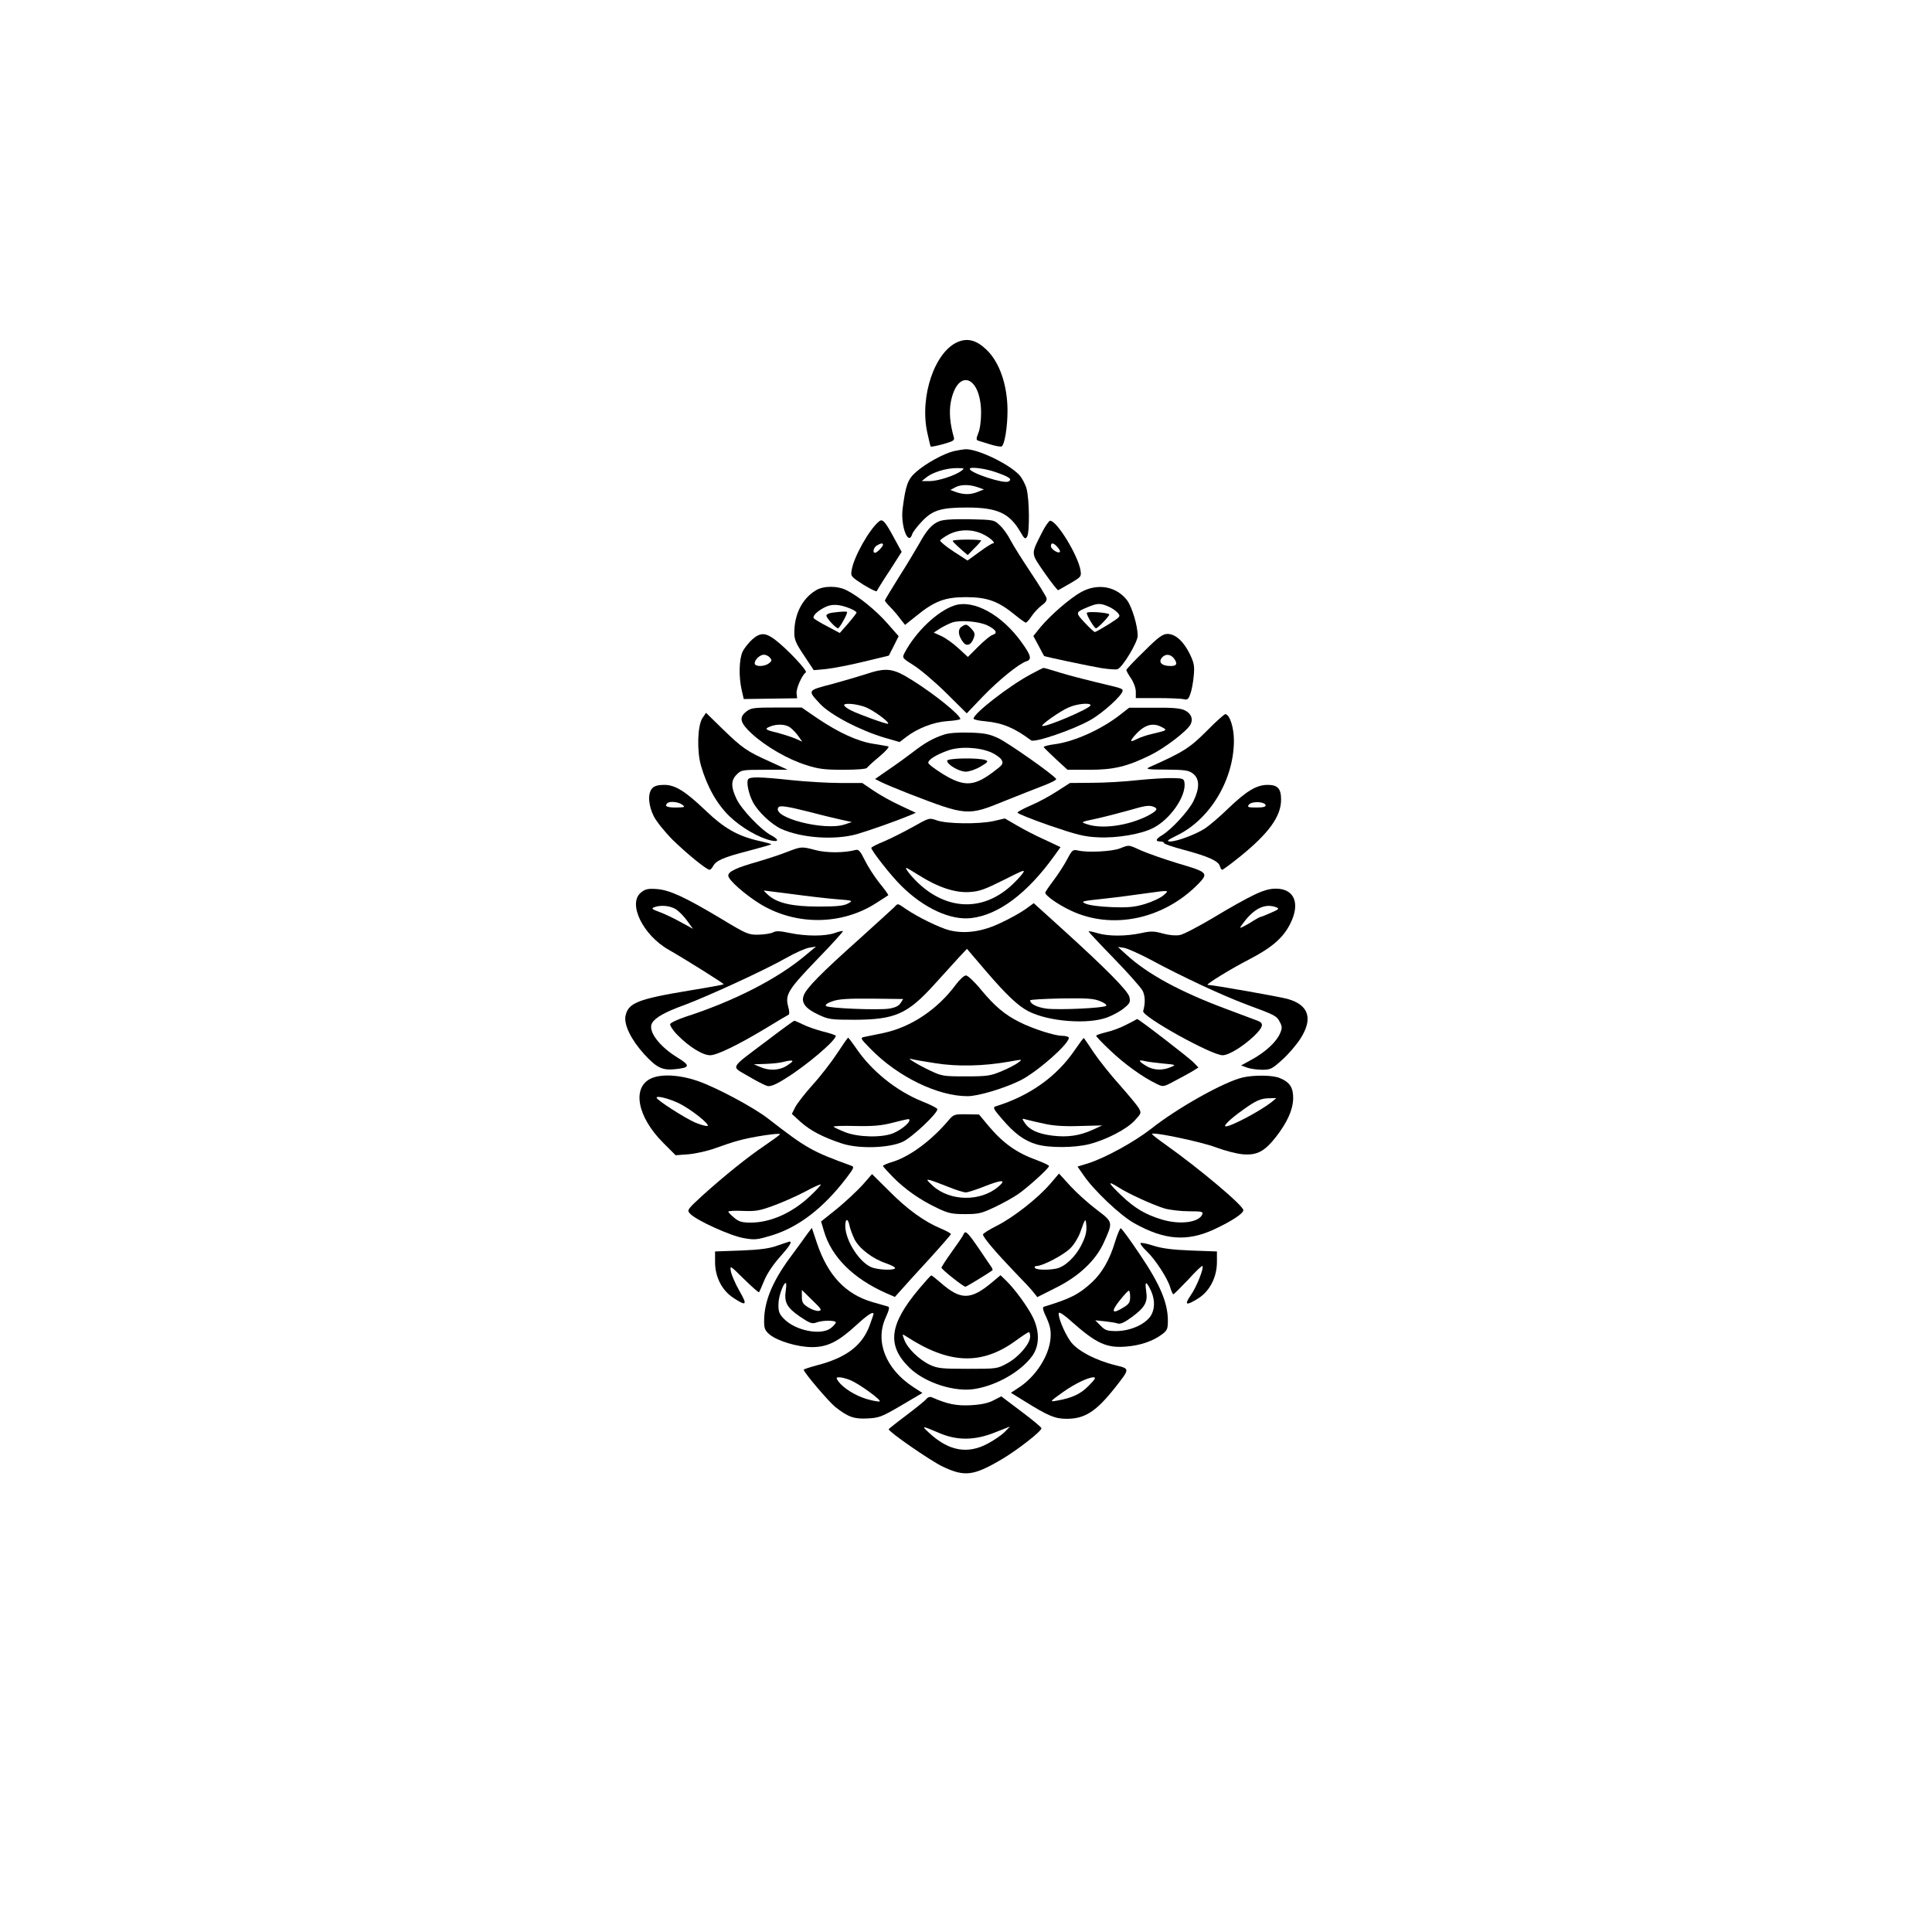 <?xml version="1.0" standalone="no"?>
<!DOCTYPE svg PUBLIC "-//W3C//DTD SVG 20010904//EN"
 "http://www.w3.org/TR/2001/REC-SVG-20010904/DTD/svg10.dtd">
<svg version="1.0" xmlns="http://www.w3.org/2000/svg"
 width="1024pt" height="1024pt" viewBox="0 0 1024 1024"
 preserveAspectRatio="xMidYMid meet">
<g transform="translate(0,1024) scale(0.1,-0.1)"
fill="#000000" stroke="none">
<path d="M5080 8429 c-124 -49 -206 -287 -166 -478 9 -41 17 -76 19 -78 3 -2
32 4 66 13 55 16 62 20 56 38 -20 72 -25 130 -16 183 35 185 160 143 161 -55
0 -42 -6 -88 -15 -108 -11 -27 -11 -36 -2 -39 7 -2 36 -11 64 -20 29 -9 57
-14 62 -11 16 10 31 103 31 189 0 135 -42 258 -112 324 -51 49 -97 62 -148 42z"/>
<path d="M5056 7849 c-54 -13 -149 -65 -200 -110 -45 -39 -56 -71 -72 -196
-11 -91 30 -200 51 -134 3 11 27 42 53 69 55 58 100 72 237 72 160 0 224 -29
282 -127 23 -40 27 -43 37 -27 14 25 12 198 -3 254 -7 25 -25 58 -39 73 -57
60 -223 139 -286 136 -12 -1 -38 -5 -60 -10z m40 -104 c-34 -26 -125 -55 -169
-55 l-42 0 25 20 c34 27 105 49 160 49 42 0 44 -1 26 -14z m177 -6 c76 -26 95
-39 72 -51 -24 -14 -205 46 -205 67 0 12 77 3 133 -16z m-92 -81 l34 -12 -30
-12 c-38 -16 -73 -17 -115 -3 l-33 12 24 13 c30 17 76 17 120 2z"/>
<path d="M4660 7477 c-51 -40 -135 -188 -146 -259 -6 -32 -3 -35 62 -77 38
-23 70 -39 71 -34 2 5 32 54 68 108 l64 100 -36 66 c-51 95 -65 111 -83 96z
m20 -124 c0 -10 -32 -43 -42 -43 -15 0 -8 29 10 39 20 12 32 14 32 4z"/>
<path d="M4975 7476 c-39 -17 -64 -47 -105 -121 -19 -33 -66 -112 -107 -176
-40 -64 -73 -119 -73 -122 0 -3 12 -18 28 -34 15 -15 39 -43 53 -62 l26 -33
59 47 c97 79 152 100 264 100 111 0 170 -21 257 -92 29 -24 56 -43 60 -43 5 0
19 16 32 36 13 19 37 44 53 56 19 13 28 27 25 37 -2 10 -40 71 -84 137 -44 66
-92 142 -106 169 -14 28 -39 64 -57 80 -31 30 -32 30 -163 33 -95 1 -140 -2
-162 -12z m230 -65 c40 -18 77 -51 57 -51 -5 0 -38 -21 -72 -46 l-62 -45 -74
48 c-40 26 -72 53 -71 58 2 6 23 20 47 33 54 27 120 28 175 3z"/>
<path d="M5050 7374 c0 -5 3 -9 52 -53 l27 -23 35 36 c20 19 36 38 36 41 0 3
-34 5 -75 5 -41 0 -75 -3 -75 -6z"/>
<path d="M5523 7418 c-60 -119 -61 -106 13 -214 37 -52 69 -94 73 -92 3 2 32
18 65 37 56 33 58 35 53 68 -13 79 -125 263 -161 263 -6 0 -26 -28 -43 -62z
m82 -78 c10 -11 16 -23 12 -26 -9 -9 -47 16 -47 31 0 21 14 19 35 -5z"/>
<path d="M4324 7111 c-72 -44 -114 -126 -114 -225 0 -37 9 -57 52 -121 l51
-77 66 6 c36 4 126 21 199 39 l133 32 26 51 26 52 -58 66 c-60 69 -152 144
-217 177 -48 25 -123 25 -164 0z m184 -97 c17 -7 32 -17 32 -21 -1 -4 -21 -30
-45 -58 l-44 -50 -66 35 c-37 19 -69 39 -72 43 -7 12 16 36 56 57 38 20 78 19
139 -6z"/>
<path d="M4413 6993 c-18 -2 -33 -9 -33 -16 0 -13 50 -67 62 -67 7 0 48 72 48
85 0 5 -22 5 -77 -2z"/>
<path d="M5732 7103 c-59 -32 -165 -124 -218 -188 l-37 -46 28 -52 c15 -29 28
-53 29 -54 2 -3 237 -53 303 -64 39 -6 78 -9 86 -6 27 10 107 143 107 177 0
53 -30 153 -56 188 -57 74 -154 92 -242 45z m141 -77 c18 -7 40 -22 50 -33 18
-20 17 -21 -47 -62 -36 -22 -69 -41 -73 -41 -4 0 -29 23 -54 50 -50 54 -50 54
16 82 50 21 67 22 108 4z"/>
<path d="M5760 6991 c0 -14 40 -81 49 -81 10 0 76 69 70 74 -11 10 -119 17
-119 7z"/>
<path d="M5059 7031 c-91 -30 -206 -140 -265 -252 -13 -26 -12 -27 48 -65 34
-21 111 -86 172 -146 l110 -109 85 89 c84 87 192 175 231 187 30 9 25 31 -25
100 -104 146 -254 229 -356 196z m175 -106 c46 -23 56 -41 27 -50 -11 -3 -45
-31 -76 -62 l-55 -55 -50 46 c-28 26 -69 55 -91 65 l-40 18 35 23 c20 12 49
26 64 31 44 14 143 5 186 -16z"/>
<path d="M5095 6917 c-20 -15 -16 -47 10 -81 18 -24 42 -15 55 20 9 23 7 31
-11 51 -26 27 -29 27 -54 10z"/>
<path d="M3986 6850 c-18 -17 -41 -45 -50 -64 -19 -40 -21 -133 -5 -203 l11
-48 142 2 141 2 -3 25 c-3 26 29 99 49 112 12 7 -101 127 -165 175 -50 37 -77
37 -120 -1z m95 -96 c11 -14 10 -18 -6 -30 -25 -19 -75 -18 -75 0 0 20 28 46
49 46 10 0 25 -7 32 -16z"/>
<path d="M6064 6788 c-52 -50 -94 -95 -94 -99 0 -5 11 -25 25 -45 14 -21 25
-51 25 -70 l0 -34 118 0 c64 0 127 -3 138 -6 17 -5 24 1 33 28 7 18 15 61 18
95 5 54 2 69 -21 117 -33 67 -76 106 -118 106 -25 0 -48 -16 -124 -92z m160
-40 c18 -26 13 -38 -19 -38 -50 0 -69 22 -43 48 18 18 45 14 62 -10z"/>
<path d="M5465 6667 c-118 -63 -305 -209 -305 -236 0 -5 28 -11 63 -14 91 -9
152 -34 242 -101 19 -14 225 57 313 107 68 38 172 133 172 156 0 12 -5 13
-140 45 -58 14 -143 36 -189 50 -47 15 -87 26 -90 26 -3 0 -33 -15 -66 -33z
m315 -165 c0 -17 -245 -121 -256 -109 -7 6 94 77 137 96 44 21 119 28 119 13z"/>
<path d="M4580 6664 c-41 -13 -117 -35 -168 -49 -135 -35 -133 -33 -65 -106
55 -59 217 -143 345 -180 l76 -22 34 26 c61 47 146 80 220 85 37 2 68 8 68 11
0 21 -137 132 -254 205 -105 66 -137 70 -256 30z m2 -170 c41 -14 134 -81 125
-90 -4 -5 -158 51 -197 71 -16 8 -32 19 -35 25 -10 15 55 12 107 -6z"/>
<path d="M3956 6469 c-41 -32 -34 -60 30 -119 75 -68 191 -135 287 -165 65
-21 98 -25 197 -25 70 0 121 4 125 10 4 6 33 33 66 60 34 29 55 52 47 54 -7 2
-44 8 -81 14 -82 13 -182 59 -295 135 l-83 57 -133 0 c-120 0 -136 -2 -160
-21z m231 -84 c12 -9 32 -29 44 -46 l21 -30 -38 17 c-22 9 -63 22 -92 30 -66
15 -72 21 -41 33 36 15 82 13 106 -4z"/>
<path d="M5940 6454 c-101 -80 -248 -146 -353 -159 -32 -4 -57 -11 -55 -15 2
-4 31 -32 64 -63 l62 -57 115 0 c130 0 201 17 325 78 77 38 193 127 212 162
15 29 4 58 -30 75 -22 11 -63 15 -162 14 l-133 0 -45 -35z m220 -69 c28 -15
27 -16 -54 -35 -27 -6 -62 -18 -78 -26 -38 -20 -42 -15 -15 16 51 59 97 73
147 45z"/>
<path d="M3723 6434 c-26 -40 -30 -173 -8 -251 32 -111 84 -204 151 -269 62
-60 157 -115 222 -129 42 -9 41 6 -3 29 -54 30 -155 136 -181 191 -31 64 -30
100 1 130 23 24 30 25 147 25 l123 0 -96 44 c-120 54 -143 69 -251 174 l-86
84 -19 -28z"/>
<path d="M6395 6365 c-90 -90 -123 -111 -305 -192 -20 -10 -3 -12 91 -12 102
-1 120 -4 143 -22 34 -27 35 -76 2 -144 -25 -52 -117 -152 -167 -182 -34 -20
-37 -33 -9 -33 11 0 20 -4 20 -9 0 -4 46 -20 103 -35 131 -35 183 -59 192 -85
3 -12 9 -21 13 -21 4 0 46 31 92 68 155 125 220 215 220 304 0 58 -18 78 -71
78 -58 0 -111 -31 -208 -124 -47 -46 -104 -94 -126 -108 -52 -33 -149 -68
-183 -68 -22 1 -15 7 38 33 175 86 300 296 300 502 0 69 -22 137 -45 140 -5 1
-51 -40 -100 -90z m313 -392 c2 -9 -11 -13 -48 -13 -46 0 -51 2 -40 16 16 18
81 16 88 -3z"/>
<path d="M5005 6347 c-61 -20 -104 -45 -166 -93 -31 -24 -89 -66 -129 -93
l-72 -50 32 -16 c17 -9 84 -37 148 -62 306 -118 311 -118 505 -39 73 29 165
66 205 81 40 15 72 31 70 36 -6 17 -254 192 -308 217 -45 21 -73 27 -150 29
-59 2 -110 -2 -135 -10z m249 -95 c24 -11 49 -29 55 -40 9 -18 6 -25 -27 -50
-115 -91 -167 -96 -284 -25 -43 27 -78 53 -78 60 0 17 42 43 104 65 63 23 165
18 230 -10z"/>
<path d="M5020 6208 c0 -21 64 -58 99 -58 18 0 53 12 78 27 39 23 43 28 27 34
-34 14 -204 11 -204 -3z"/>
<path d="M3965 6109 c-10 -15 3 -77 25 -119 26 -51 97 -118 150 -143 108 -49
284 -61 402 -28 65 19 207 69 277 98 l35 15 -83 39 c-46 21 -110 57 -142 79
l-59 40 -117 0 c-65 0 -181 7 -258 15 -167 18 -222 19 -230 4z m340 -176 c55
-15 125 -31 155 -38 l55 -12 -39 -13 c-106 -35 -384 36 -351 90 8 13 45 7 180
-27z"/>
<path d="M6030 6105 c-69 -8 -178 -14 -242 -14 l-117 -1 -70 -45 c-39 -25
-101 -59 -138 -74 -37 -16 -69 -33 -70 -38 -2 -4 74 -35 169 -68 146 -50 186
-60 259 -63 99 -5 229 17 292 50 90 46 175 169 165 240 -3 21 -9 23 -63 24
-33 1 -116 -4 -185 -11z m84 -141 c27 -10 18 -22 -31 -48 -105 -53 -244 -72
-323 -44 -33 11 -33 11 51 29 46 10 122 30 169 43 92 27 110 29 134 20z"/>
<path d="M3457 6062 c-25 -27 -21 -90 8 -148 14 -28 59 -84 102 -127 75 -73
178 -157 194 -157 5 0 13 9 19 20 16 29 54 46 186 80 65 17 120 33 122 35 2 2
-29 10 -69 19 -109 25 -182 67 -276 157 -111 106 -164 139 -223 139 -33 0 -52
-6 -63 -18z m159 -87 c17 -13 15 -14 -33 -15 -49 0 -63 7 -46 23 12 12 59 7
79 -8z"/>
<path d="M4840 5858 c-47 -26 -116 -61 -153 -77 -38 -15 -68 -31 -69 -35 0
-14 107 -151 160 -202 119 -118 261 -183 370 -170 145 17 297 131 440 330 l33
46 -85 40 c-48 21 -114 56 -148 76 l-62 36 -61 -14 c-78 -17 -248 -15 -300 4
-40 14 -40 14 -125 -34z m32 -258 c100 -63 191 -93 266 -88 53 3 82 14 182 64
109 55 117 58 99 33 -11 -15 -40 -46 -65 -68 -144 -127 -322 -125 -471 4 -40
34 -91 95 -79 95 3 0 33 -18 68 -40z"/>
<path d="M5935 5743 c-42 -16 -169 -23 -220 -11 -29 6 -32 4 -58 -45 -15 -29
-47 -79 -72 -112 -25 -33 -45 -63 -45 -66 0 -16 69 -64 135 -95 219 -104 491
-47 675 140 57 59 53 63 -110 111 -69 21 -154 51 -189 66 -73 33 -64 32 -116
12z m232 -248 c-15 -14 -59 -34 -97 -46 -57 -17 -88 -20 -177 -17 -60 2 -121
10 -138 18 -28 12 -24 14 90 26 66 7 165 20 220 28 137 19 134 19 102 -9z"/>
<path d="M4170 5724 c-35 -14 -103 -36 -150 -50 -117 -33 -160 -53 -160 -75 0
-23 90 -102 172 -152 188 -113 429 -111 611 6 34 21 63 41 65 42 2 2 -19 31
-46 64 -27 34 -62 88 -78 121 -24 49 -33 59 -49 55 -60 -16 -154 -16 -211 -1
-77 20 -75 20 -154 -10z m30 -223 c80 -11 185 -23 234 -27 88 -7 89 -7 60 -23
-22 -12 -59 -16 -154 -16 -140 0 -219 18 -267 60 -15 13 -26 24 -23 25 3 0 70
-9 150 -19z"/>
<path d="M3398 5510 c-73 -57 9 -227 148 -305 86 -49 293 -179 290 -182 -2 -2
-83 -17 -182 -33 -277 -46 -325 -66 -339 -136 -8 -47 31 -126 99 -201 66 -72
96 -87 164 -80 80 8 82 19 14 61 -100 61 -161 144 -135 185 18 29 70 58 170
94 128 48 424 184 537 248 49 28 105 53 125 56 l36 6 -60 -50 c-146 -122 -376
-240 -634 -323 -40 -14 -76 -30 -79 -38 -2 -7 15 -34 39 -58 62 -63 135 -108
174 -107 37 1 150 56 299 146 59 36 111 67 116 69 5 2 4 22 -3 45 -16 62 1 89
158 252 76 78 135 144 133 146 -2 2 -22 -2 -43 -10 -52 -18 -152 -18 -239 0
-52 11 -73 12 -89 3 -12 -6 -46 -11 -77 -12 -53 -1 -63 3 -200 86 -191 114
-271 151 -340 156 -45 3 -60 0 -82 -18z m187 -91 c17 -12 43 -39 59 -62 l29
-40 -64 35 c-35 20 -86 44 -113 54 -39 14 -45 19 -30 25 36 14 88 9 119 -12z"/>
<path d="M6645 5496 c-39 -18 -135 -72 -214 -120 -79 -47 -159 -89 -178 -92
-21 -4 -57 -1 -89 8 -47 13 -63 14 -117 2 -81 -17 -172 -17 -230 0 -26 8 -47
12 -47 9 0 -3 61 -68 135 -144 74 -76 142 -153 151 -170 14 -28 15 -66 3 -108
-8 -28 362 -234 421 -234 33 0 108 46 168 103 47 46 52 66 20 79 -13 5 -86 32
-163 61 -250 93 -421 186 -535 290 l-45 41 34 -5 c19 -4 82 -32 140 -63 169
-91 377 -188 510 -238 152 -56 157 -59 175 -93 12 -23 12 -33 1 -58 -18 -44
-74 -97 -145 -137 l-62 -34 33 -12 c17 -6 53 -11 80 -11 43 0 52 5 105 53 32
28 75 79 96 111 68 106 46 179 -66 211 -41 12 -399 75 -425 75 -15 0 124 86
222 136 119 62 179 114 216 189 54 108 21 185 -77 185 -34 0 -68 -10 -117 -34z
m120 -65 c17 -7 13 -11 -29 -29 -27 -12 -52 -22 -55 -22 -4 0 -29 -14 -55 -31
-27 -16 -50 -28 -52 -26 -2 2 11 20 28 41 54 66 108 88 163 67z"/>
<path d="M4740 5432 c-9 -9 -95 -87 -190 -173 -199 -178 -276 -256 -290 -295
-15 -38 9 -70 78 -102 53 -25 66 -27 192 -27 214 1 280 30 423 188 45 50 102
113 127 140 l45 48 99 -116 c108 -126 172 -187 227 -215 107 -55 317 -71 419
-32 31 12 71 34 89 50 30 24 33 32 27 58 -8 33 -126 152 -359 363 l-148 134
-44 -32 c-24 -17 -82 -50 -130 -72 -97 -47 -189 -60 -272 -40 -54 14 -166 69
-230 112 -48 33 -43 32 -63 11z m33 -509 c-10 -15 -29 -24 -61 -29 -60 -9
-322 2 -334 14 -6 6 7 16 34 25 33 12 82 15 209 14 l166 -2 -14 -22z m1057 11
c23 -9 38 -20 33 -25 -12 -12 -249 -23 -316 -15 -51 7 -87 25 -87 44 0 4 74 8
164 10 134 2 172 0 206 -14z"/>
<path d="M5066 5021 c-97 -131 -237 -225 -383 -256 -43 -9 -89 -18 -102 -21
-23 -5 -21 -8 35 -65 143 -146 354 -249 512 -249 58 0 196 42 281 84 94 48
269 204 255 228 -3 4 -18 8 -34 8 -40 0 -155 37 -225 72 -80 40 -132 84 -206
173 -34 42 -70 75 -79 75 -10 0 -34 -22 -54 -49z m-110 -416 c118 -19 255 -16
392 8 72 13 73 13 50 -4 -12 -10 -52 -31 -88 -46 -59 -25 -76 -28 -190 -28
-120 0 -128 1 -193 32 -65 31 -130 71 -96 60 9 -3 65 -13 125 -22z"/>
<path d="M5970 4809 c-30 -16 -79 -34 -107 -40 -29 -7 -53 -15 -53 -19 0 -4
34 -40 76 -79 73 -70 173 -142 245 -176 35 -17 35 -17 105 21 38 20 80 43 92
51 l24 15 -24 25 c-22 24 -296 235 -301 232 -1 -1 -27 -15 -57 -30z m195 -206
c68 -6 69 -7 40 -19 -44 -19 -93 -17 -131 7 -41 25 -43 34 -6 25 15 -4 59 -9
97 -13z"/>
<path d="M4065 4724 c-203 -153 -192 -133 -99 -188 44 -26 89 -49 101 -52 16
-4 45 7 98 41 110 68 265 200 265 225 0 3 -31 14 -69 23 -38 10 -86 27 -107
38 -21 10 -41 19 -44 19 -3 0 -69 -48 -145 -106z m135 -109 c0 -3 -15 -14 -32
-25 -39 -24 -93 -26 -139 -5 l-34 14 60 2 c33 1 74 5 90 9 39 10 55 11 55 5z"/>
<path d="M4437 4657 c-30 -46 -88 -121 -130 -167 -42 -47 -84 -101 -93 -120
l-17 -34 47 -43 c51 -45 114 -79 216 -113 88 -30 249 -26 324 8 50 23 190 155
184 174 -2 5 -36 23 -77 39 -140 56 -273 163 -356 287 -20 28 -37 52 -40 52
-2 0 -28 -37 -58 -83z m383 -355 c0 -15 -45 -51 -85 -68 -60 -25 -186 -22
-255 5 -30 12 -58 25 -62 29 -4 4 48 6 115 4 94 -2 139 2 197 17 92 23 90 23
90 13z"/>
<path d="M5699 4678 c-97 -144 -241 -246 -422 -302 -16 -5 -11 -15 35 -68 66
-77 117 -114 181 -133 66 -20 203 -19 281 1 90 23 200 80 241 126 35 38 35 39
20 66 -9 15 -55 70 -101 122 -47 52 -108 129 -136 170 -27 41 -51 76 -53 78
-2 2 -22 -25 -46 -60z m-164 -394 c48 -11 107 -15 189 -12 l118 3 -50 -23
c-71 -32 -134 -41 -215 -31 -76 10 -121 30 -146 68 -16 24 -15 24 9 17 14 -4
57 -14 95 -22z"/>
<path d="M3453 4525 c-105 -46 -77 -203 62 -342 l66 -66 67 5 c37 3 101 17
142 32 41 15 98 34 125 41 71 20 225 43 219 33 -3 -5 -39 -31 -80 -59 -92 -62
-211 -158 -327 -262 -84 -77 -87 -81 -70 -99 31 -35 214 -118 284 -130 61 -11
72 -9 152 15 141 44 271 144 392 302 40 52 44 61 28 66 -211 77 -238 92 -443
251 -76 59 -274 165 -373 199 -92 32 -190 38 -244 14z m142 -131 c64 -30 175
-118 154 -122 -9 -1 -37 7 -64 18 -55 24 -205 120 -205 132 0 12 61 -3 115
-28z m697 -495 c-94 -88 -208 -139 -313 -139 -47 0 -63 5 -88 26 -17 14 -31
29 -31 32 0 4 35 6 78 4 66 -3 89 1 162 28 47 17 121 50 165 73 44 24 82 41
85 39 3 -2 -23 -30 -58 -63z"/>
<path d="M6586 4529 c-99 -23 -348 -163 -485 -272 -90 -70 -241 -153 -334
-183 l-56 -17 32 -46 c54 -80 197 -215 270 -255 159 -89 279 -98 422 -32 94
44 155 84 155 102 0 24 -233 220 -412 347 -37 26 -69 51 -72 56 -10 16 259
-40 338 -70 45 -17 109 -34 143 -37 75 -6 114 14 175 91 60 77 90 143 92 203
1 59 -17 88 -71 110 -36 16 -137 17 -197 3z m154 -130 c-58 -46 -213 -129
-243 -129 -17 0 24 40 89 86 72 52 97 63 144 63 l35 1 -25 -21z m-812 -452
c54 -35 185 -94 244 -112 28 -8 87 -15 130 -15 65 0 76 -2 71 -15 -16 -44
-117 -58 -214 -29 -87 26 -145 60 -217 129 -71 68 -75 80 -14 42z"/>
<path d="M5030 4305 c-91 -108 -203 -192 -296 -222 -30 -9 -54 -19 -54 -23 0
-3 24 -29 53 -59 63 -64 145 -122 235 -164 58 -28 78 -32 147 -32 72 0 88 4
157 37 43 20 98 51 123 68 51 35 165 138 165 150 0 4 -28 17 -62 30 -109 39
-181 90 -260 184 l-49 59 -67 1 c-62 1 -68 -1 -92 -29z m-3 -356 c39 -16 81
-29 92 -29 11 0 53 14 94 30 99 39 124 39 78 0 -94 -80 -255 -78 -347 5 -34
32 -36 35 -14 30 14 -4 57 -20 97 -36z"/>
<path d="M4572 3960 c-28 -31 -89 -88 -135 -126 l-85 -68 15 -51 c40 -137 155
-252 332 -330 l44 -19 36 40 c20 23 87 97 149 164 61 67 112 126 112 129 0 4
-24 17 -52 29 -89 37 -179 102 -274 198 l-92 91 -50 -57z m-42 -290 c25 -48
95 -102 167 -126 28 -10 50 -21 47 -26 -7 -11 -72 -10 -116 2 -66 19 -146 139
-148 221 0 41 14 44 22 5 4 -20 17 -54 28 -76z"/>
<path d="M5566 3965 c-65 -76 -197 -179 -283 -222 -40 -20 -73 -41 -73 -46 0
-15 70 -97 166 -197 46 -47 92 -96 102 -110 l20 -25 97 49 c122 60 211 144
254 237 51 113 52 110 -37 178 -44 33 -106 89 -139 125 l-60 66 -47 -55z m167
-321 c-31 -64 -89 -119 -135 -128 -47 -9 -106 -7 -113 4 -3 6 1 10 10 10 31 0
142 58 177 93 20 19 43 57 53 84 28 79 29 80 33 36 2 -31 -4 -57 -25 -99z"/>
<path d="M4278 3699 c-13 -19 -54 -75 -91 -125 -94 -128 -137 -233 -137 -336
0 -39 4 -50 30 -72 42 -34 148 -66 224 -66 81 0 138 28 233 115 62 57 93 77
93 60 0 -2 -10 -30 -21 -61 -40 -107 -125 -171 -281 -211 -37 -10 -68 -20 -68
-23 0 -14 134 -171 168 -198 68 -53 99 -64 171 -60 61 3 76 9 178 69 l112 66
-48 31 c-147 96 -205 243 -146 370 17 38 21 54 12 57 -6 2 -44 13 -84 24 -142
42 -235 141 -293 312 l-27 81 -25 -33z m-113 -296 c-10 -65 5 -93 73 -140 53
-36 66 -41 88 -33 32 13 104 13 104 1 0 -5 -12 -19 -26 -30 -52 -41 -189 -14
-250 50 -24 25 -29 38 -28 77 0 41 26 112 39 112 3 0 3 -17 0 -37z m175 -111
c-11 -2 -36 6 -55 18 -29 18 -35 27 -35 57 l0 36 55 -54 c48 -46 53 -54 35
-57z m167 -367 c49 -21 169 -108 155 -113 -6 -2 -38 4 -69 13 -60 18 -124 58
-150 94 -13 19 -12 21 7 21 11 0 37 -7 57 -15z"/>
<path d="M5910 3658 c-28 -94 -69 -165 -123 -215 -69 -64 -116 -87 -254 -129
-9 -2 -5 -20 14 -59 20 -45 24 -68 21 -109 -8 -94 -80 -205 -172 -263 l-38
-25 73 -45 c125 -78 161 -93 223 -93 96 0 156 39 255 164 81 103 81 101 3 120
-106 26 -207 79 -240 129 -33 48 -66 130 -60 148 2 7 31 -12 68 -46 131 -116
185 -141 290 -132 74 6 139 28 188 64 28 21 32 29 32 73 0 93 -40 190 -145
346 -53 79 -100 144 -105 144 -4 0 -18 -33 -30 -72z m184 -246 c26 -49 29 -97
11 -136 -24 -50 -107 -90 -187 -91 -50 0 -61 4 -85 29 l-28 28 50 -5 c28 -3
59 -8 70 -12 14 -4 36 6 75 35 69 51 84 79 75 136 -7 51 -2 56 19 16z m-104
-46 c0 -28 -6 -38 -34 -55 -61 -38 -70 -26 -24 33 24 30 46 55 51 55 4 1 7
-14 7 -33z m-220 -471 c-43 -44 -88 -65 -170 -79 -38 -7 -37 -5 36 47 59 42
130 76 159 77 15 0 11 -9 -25 -45z"/>
<path d="M5107 3698 c-2 -7 -30 -48 -61 -91 -31 -43 -56 -82 -56 -86 0 -9 116
-101 127 -101 5 0 120 70 143 87 2 2 0 10 -5 17 -6 8 -36 53 -68 100 -59 86
-71 97 -80 74z"/>
<path d="M4120 3638 c-40 -15 -91 -22 -192 -26 l-138 -5 0 -56 c0 -79 36 -150
97 -190 70 -46 76 -39 32 37 -21 37 -41 83 -45 102 -6 35 -6 35 69 -39 42 -41
78 -73 80 -70 2 2 15 31 28 63 15 36 47 84 82 123 52 58 69 85 50 82 -5 -1
-33 -11 -63 -21z"/>
<path d="M6045 3651 c-2 -5 12 -23 32 -42 46 -44 110 -142 125 -191 6 -21 14
-38 17 -38 3 0 38 35 78 77 39 43 73 76 76 73 10 -9 -32 -114 -63 -157 -35
-51 -23 -55 42 -14 60 38 98 112 98 192 l0 56 -137 5 c-100 4 -155 11 -201 26
-34 11 -64 17 -67 13z"/>
<path d="M4873 3411 c-161 -191 -174 -302 -52 -421 83 -80 242 -131 350 -111
116 20 241 93 300 174 38 52 40 128 5 202 -26 55 -98 154 -144 198 l-29 28
-49 -41 c-110 -91 -163 -91 -268 1 -24 21 -47 39 -50 39 -3 0 -31 -31 -63 -69z
m587 -255 c0 -38 -60 -108 -120 -141 -54 -30 -57 -30 -210 -30 -137 0 -160 2
-201 21 -57 27 -120 88 -136 133 -12 32 -12 32 10 18 227 -148 400 -155 582
-22 33 24 63 44 68 44 4 1 7 -10 7 -23z"/>
<path d="M4911 2826 c-7 -9 -55 -48 -107 -87 -52 -39 -94 -73 -94 -74 0 -14
220 -166 284 -197 119 -57 166 -51 318 39 84 50 208 147 208 163 0 5 -48 45
-107 89 l-106 80 -41 -21 c-28 -15 -66 -23 -121 -26 -76 -4 -124 6 -206 42 -9
4 -21 1 -28 -8z m69 -182 c94 -40 187 -39 294 4 l79 31 -28 -29 c-15 -15 -55
-43 -89 -61 -107 -58 -207 -40 -311 56 -43 40 -42 40 55 -1z"/>
</g>
</svg>
